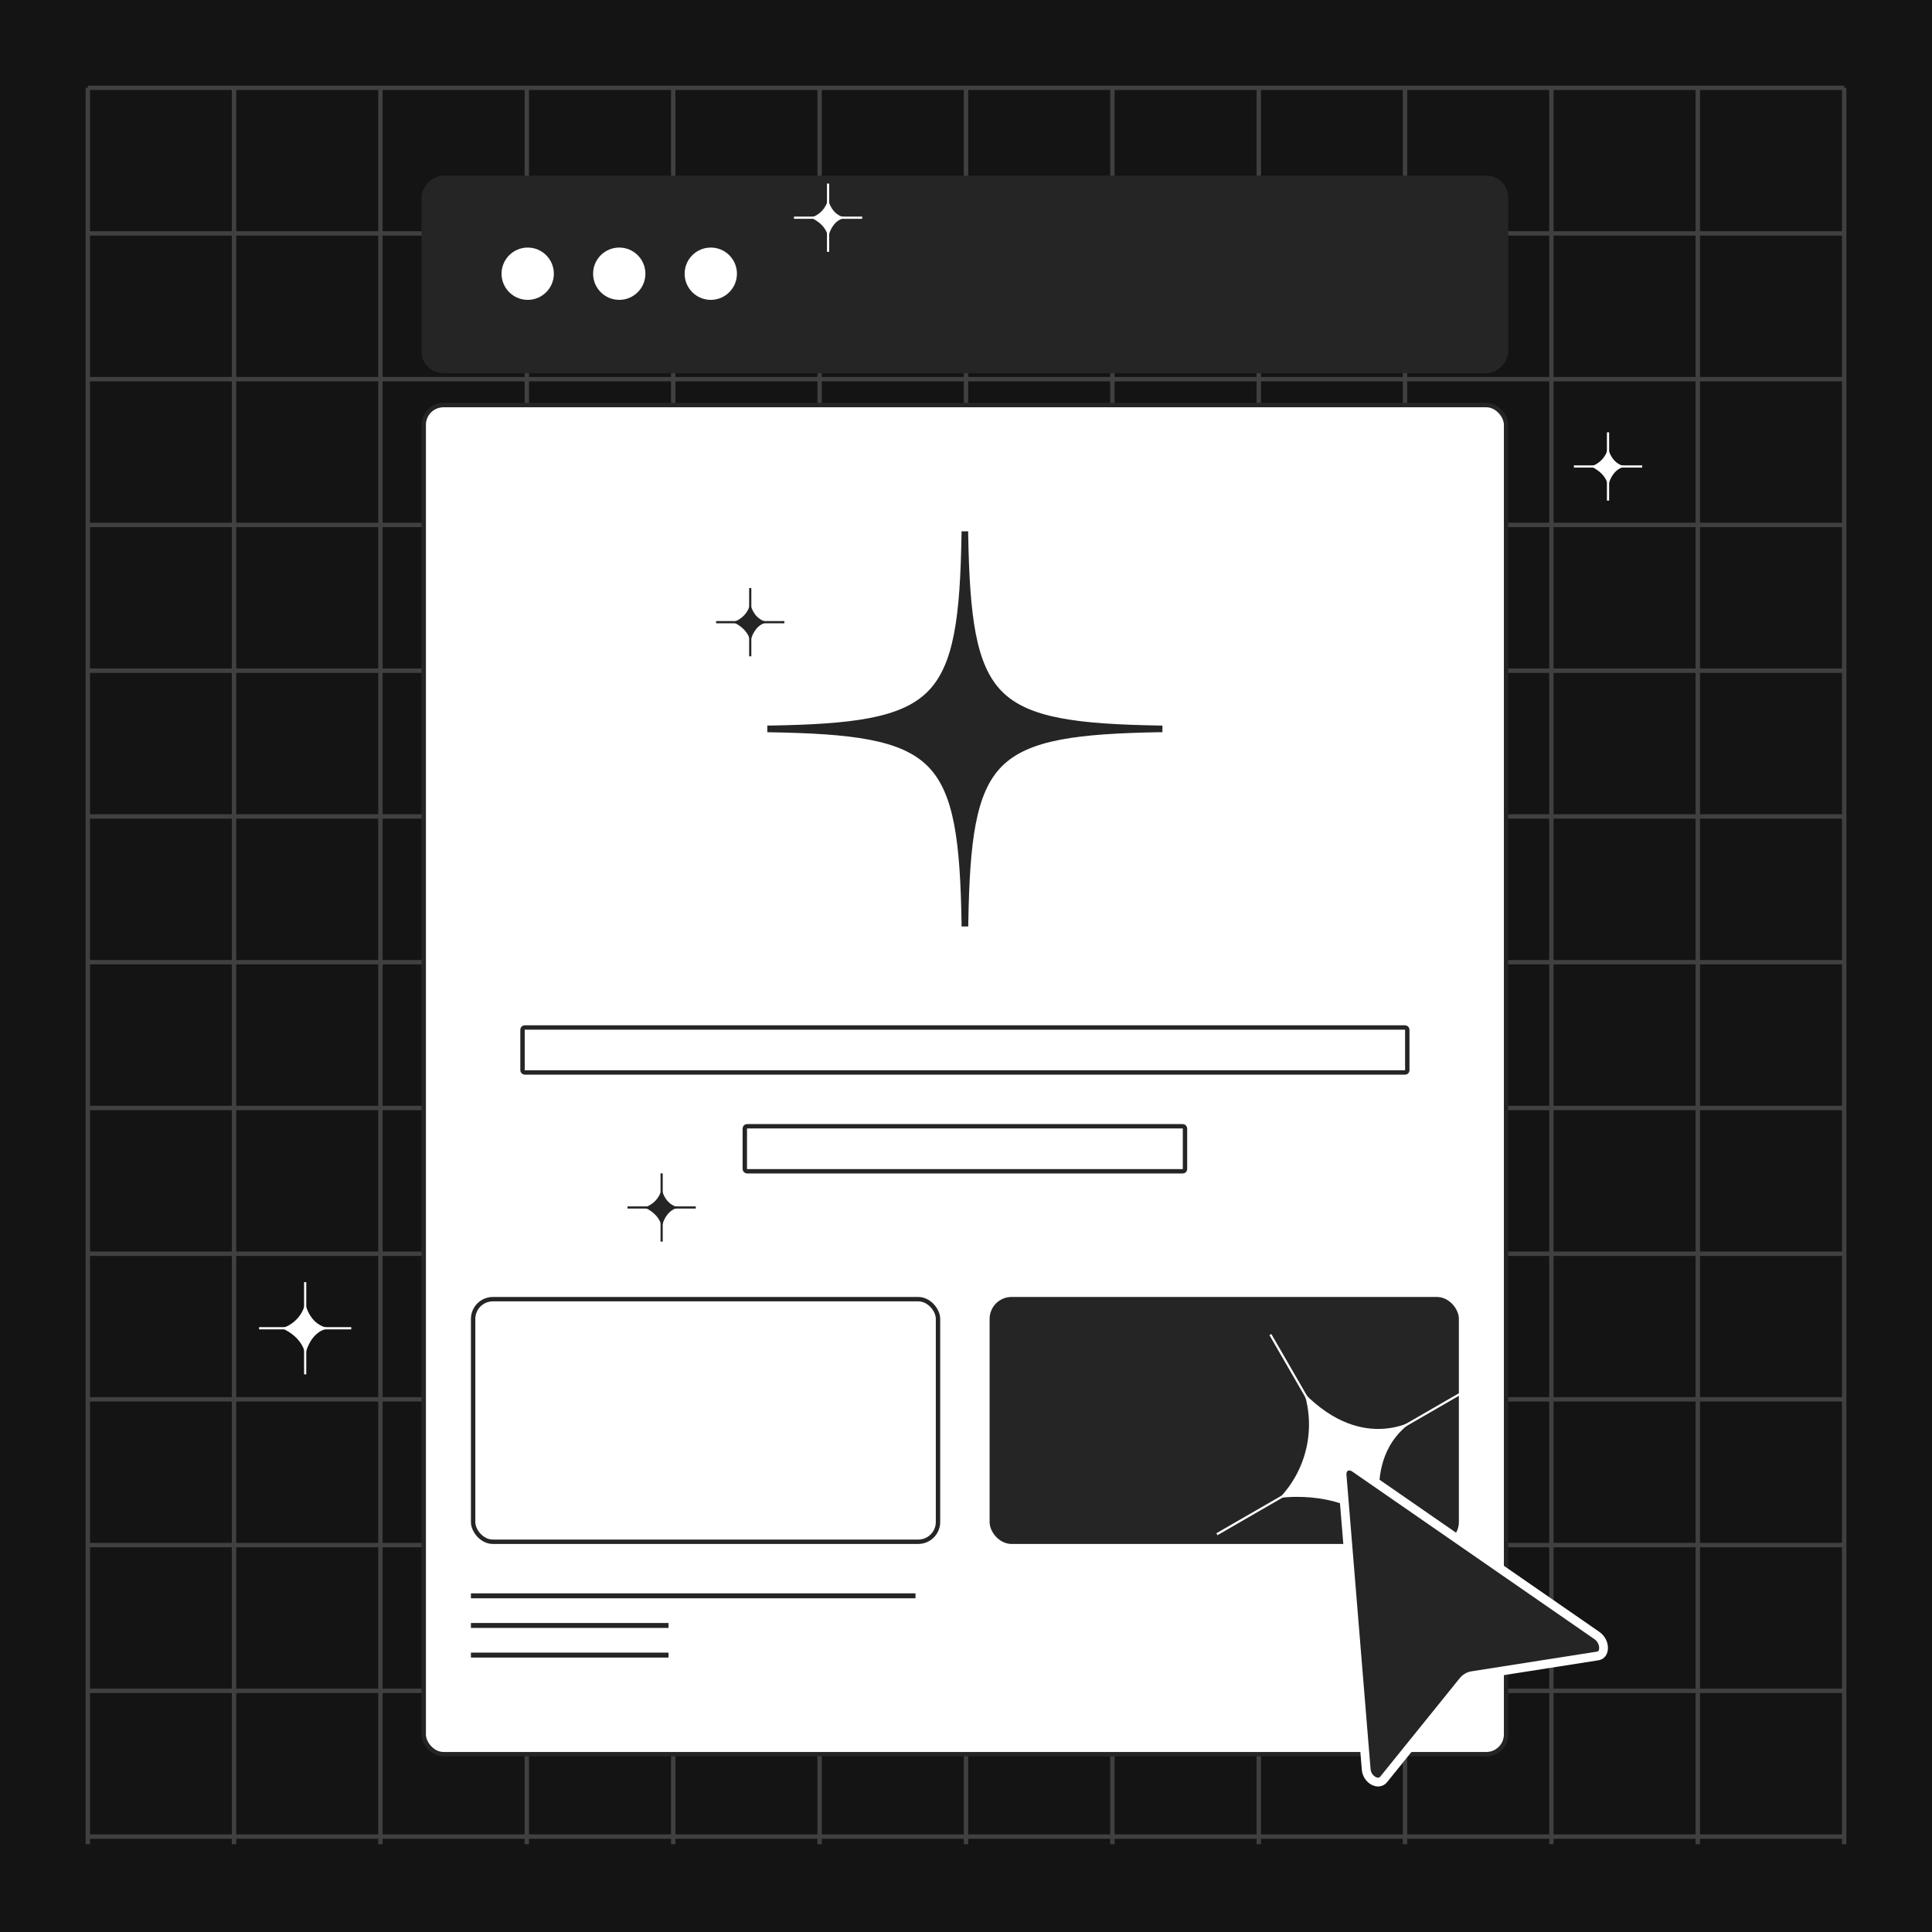 <svg width="440" height="440" viewBox="0 0 440 440" fill="none" xmlns="http://www.w3.org/2000/svg">
<rect width="440" height="440" fill="#141414"/>
<g opacity="0.4">
<path d="M20 20V420" stroke="#838383" stroke-miterlimit="10"/>
<path d="M53.3 20V420" stroke="#838383" stroke-miterlimit="10"/>
<path d="M86.64 20V420" stroke="#838383" stroke-miterlimit="10"/>
<path d="M119.98 20V420" stroke="#838383" stroke-miterlimit="10"/>
<path d="M153.32 20V420" stroke="#838383" stroke-miterlimit="10"/>
<path d="M186.66 20V420" stroke="#838383" stroke-miterlimit="10"/>
<path d="M220 20V420" stroke="#838383" stroke-miterlimit="10"/>
<path d="M253.34 20V420" stroke="#838383" stroke-miterlimit="10"/>
<path d="M286.68 20V420" stroke="#838383" stroke-miterlimit="10"/>
<path d="M319.98 20V420" stroke="#838383" stroke-miterlimit="10"/>
<path d="M353.32 20V420" stroke="#838383" stroke-miterlimit="10"/>
<path d="M386.66 20V420" stroke="#838383" stroke-miterlimit="10"/>
<path d="M420 20V420" stroke="#838383" stroke-miterlimit="10"/>
<path d="M420 20H20" stroke="#838383" stroke-miterlimit="10"/>
<path d="M420 53.157H20" stroke="#838383" stroke-miterlimit="10"/>
<path d="M420 86.353H20" stroke="#838383" stroke-miterlimit="10"/>
<path d="M420 119.549H20" stroke="#838383" stroke-miterlimit="10"/>
<path d="M420 152.745H20" stroke="#838383" stroke-miterlimit="10"/>
<path d="M420 185.941H20" stroke="#838383" stroke-miterlimit="10"/>
<path d="M420 219.137H20" stroke="#838383" stroke-miterlimit="10"/>
<path d="M420 252.333H20" stroke="#838383" stroke-miterlimit="10"/>
<path d="M420 285.529H20" stroke="#838383" stroke-miterlimit="10"/>
<path d="M420 318.686H20" stroke="#838383" stroke-miterlimit="10"/>
<path d="M420 351.881H20" stroke="#838383" stroke-miterlimit="10"/>
<path d="M420 385.078H20" stroke="#838383" stroke-miterlimit="10"/>
<path d="M420 418.273H20" stroke="#838383" stroke-miterlimit="10"/>
</g>
<rect x="96.5" y="92.255" width="246.5" height="307.245" rx="4.5" fill="white" stroke="#252525"/>
<rect x="107.75" y="295.875" width="105.875" height="55.25" rx="4.5" stroke="#252525"/>
<rect x="225.875" y="295.875" width="105.875" height="55.25" rx="4.5" fill="#252525" stroke="#252525"/>
<rect x="119" y="234" width="201.5" height="10.25" rx="0.5" stroke="#252525"/>
<rect x="169.625" y="256.5" width="100.25" height="10.25" rx="0.5" stroke="#252525"/>
<rect x="107.531" y="363.156" width="100.688" height="0.562" stroke="#252525" stroke-width="0.562"/>
<rect x="107.531" y="369.906" width="44.438" height="0.562" stroke="#252525" stroke-width="0.562"/>
<rect x="107.531" y="376.656" width="44.438" height="0.562" stroke="#252525" stroke-width="0.562"/>
<rect x="0.5" y="-0.5" width="246.5" height="44" rx="4.5" transform="matrix(1 0 0 -1 96 84)" fill="#252525" stroke="#252525"/>
<circle cx="120.182" cy="62.337" r="5.956" fill="white"/>
<circle cx="141.03" cy="62.337" r="5.956" fill="white"/>
<circle cx="161.877" cy="62.337" r="5.956" fill="white"/>
<g clip-path="url(#clip0_243_4254)">
<path d="M264.082 165.898C225.559 165.241 220.491 160.196 219.852 121.668H219.648C218.992 160.196 213.947 165.259 175.418 165.898V166.102C213.947 166.758 219.009 171.809 219.648 210.337H219.852C220.509 171.809 225.559 166.747 264.082 166.102V165.898Z" fill="#252525"/>
<path d="M220.508 211.006H218.992V210.343C218.678 191.779 217.353 180.568 211.273 174.488C205.194 168.409 193.971 167.09 175.407 166.77L174.75 166.758V165.241H175.407C193.971 164.922 205.182 163.596 211.261 157.517C217.341 151.438 218.666 140.22 218.98 121.657V121H220.497V121.657C220.84 140.22 222.165 151.432 228.221 157.511C234.277 163.591 245.512 164.916 264.076 165.235H264.733V166.752H264.076C245.529 167.09 234.318 168.415 228.221 174.471C222.124 180.527 220.84 191.779 220.52 210.343L220.508 211.006ZM189.123 166.003C200.166 166.863 207.542 168.862 212.226 173.558C216.911 178.255 218.904 185.63 219.782 196.661C220.642 185.618 222.642 178.237 227.338 173.558C232.034 168.88 239.404 166.874 250.441 166.003C239.398 165.137 232.016 163.137 227.338 158.447C222.659 153.757 220.654 146.375 219.782 135.344C218.916 146.387 216.917 153.762 212.226 158.447C207.536 163.132 200.137 165.137 189.106 166.003H189.123Z" fill="#252525"/>
</g>
<g clip-path="url(#clip1_243_4254)">
<path d="M59 302.5H80" stroke="white" stroke-width="0.5" stroke-miterlimit="10"/>
<path d="M69.5 313V292" stroke="white" stroke-width="0.5" stroke-miterlimit="10"/>
<path d="M69.5 296.876C69.195 298.198 68.543 299.416 67.612 300.403C66.68 301.39 65.503 302.112 64.2 302.493C64.2 302.493 68.837 304.269 69.533 308.522C69.533 308.522 70.626 302.493 75.661 302.493C75.628 302.493 71.063 302.845 69.5 296.876Z" fill="white"/>
</g>
<g clip-path="url(#clip2_243_4254)">
<path d="M163.09 141.694H178.636" stroke="#252525" stroke-width="0.5" stroke-miterlimit="10"/>
<path d="M170.863 149.467V133.921" stroke="#252525" stroke-width="0.5" stroke-miterlimit="10"/>
<path d="M170.863 137.53C170.637 138.509 170.155 139.411 169.465 140.141C168.776 140.872 167.904 141.407 166.94 141.689C166.94 141.689 170.373 143.003 170.888 146.152C170.888 146.152 171.697 141.689 175.424 141.689C175.399 141.689 172.02 141.949 170.863 137.53Z" fill="#252525"/>
</g>
<g clip-path="url(#clip3_243_4254)">
<path d="M142.91 274.995H158.456" stroke="#252525" stroke-width="0.5" stroke-miterlimit="10"/>
<path d="M150.683 282.768V267.222" stroke="#252525" stroke-width="0.5" stroke-miterlimit="10"/>
<path d="M150.683 270.832C150.457 271.811 149.975 272.712 149.285 273.443C148.596 274.174 147.724 274.708 146.76 274.99C146.76 274.99 150.193 276.305 150.708 279.453C150.708 279.453 151.517 274.99 155.244 274.99C155.22 274.99 151.841 275.25 150.683 270.832Z" fill="#252525"/>
</g>
<g clip-path="url(#clip4_243_4254)">
<path d="M180.815 49.581H196.361" stroke="white" stroke-width="0.5" stroke-miterlimit="10"/>
<path d="M188.588 57.354V41.808" stroke="white" stroke-width="0.5" stroke-miterlimit="10"/>
<path d="M188.588 45.417C188.362 46.396 187.88 47.297 187.19 48.028C186.501 48.759 185.629 49.293 184.665 49.576C184.665 49.576 188.098 50.89 188.613 54.038C188.613 54.038 189.422 49.576 193.149 49.576C193.124 49.576 189.746 49.836 188.588 45.417Z" fill="white"/>
</g>
<path d="M358.444 106.238H373.991" stroke="white" stroke-width="0.5" stroke-miterlimit="10"/>
<path d="M366.218 114.011V98.464" stroke="white" stroke-width="0.5" stroke-miterlimit="10"/>
<path d="M366.218 102.074C365.992 103.053 365.509 103.954 364.82 104.685C364.13 105.416 363.258 105.95 362.294 106.232C362.294 106.232 365.727 107.547 366.242 110.695C366.242 110.695 367.051 106.232 370.778 106.232C370.754 106.232 367.375 106.492 366.218 102.074Z" fill="white"/>
<path d="M277.143 349.413L334.795 316.127" stroke="white" stroke-width="0.5" stroke-miterlimit="10"/>
<path d="M322.611 361.596L289.326 303.944" stroke="white" stroke-width="0.5" stroke-miterlimit="10"/>
<path d="M297.054 317.33C298.313 321.444 298.453 325.819 297.461 330.006C296.469 334.193 294.38 338.04 291.409 341.152C291.409 341.152 306.953 338.676 315.604 349.249C315.604 349.249 309.05 330.967 322.872 322.987C322.781 323.039 310.807 331.238 297.054 317.33Z" fill="white"/>
<path d="M363.798 377.144L335.412 381.598C334.519 381.71 333.704 382.181 333.16 382.898L315.116 405.251C315.115 405.252 315.115 405.253 315.114 405.254C314.565 405.918 313.729 406.036 312.866 405.601C311.987 405.159 311.227 404.185 311.137 402.92L311.136 402.909L305.657 336.06L305.656 336.05L305.655 336.039C305.554 335.054 305.964 334.401 306.469 334.103C306.968 333.808 307.742 333.752 308.601 334.354L308.606 334.357L363.741 372.52C364.792 373.289 365.251 374.473 365.194 375.458C365.141 376.376 364.684 376.97 363.958 377.119L363.798 377.144Z" fill="#252525" stroke="white" stroke-width="2"/>
<defs>
<clipPath id="clip0_243_4254">
<rect width="90" height="90.006" fill="white" transform="translate(174.75 121)"/>
</clipPath>
<clipPath id="clip1_243_4254">
<rect width="21" height="21" fill="white" transform="translate(59 292)"/>
</clipPath>
<clipPath id="clip2_243_4254">
<rect width="15.546" height="15.546" fill="white" transform="translate(163.09 133.921)"/>
</clipPath>
<clipPath id="clip3_243_4254">
<rect width="15.546" height="15.546" fill="white" transform="translate(142.91 267.222)"/>
</clipPath>
<clipPath id="clip4_243_4254">
<rect width="15.546" height="15.546" fill="white" transform="translate(180.815 41.808)"/>
</clipPath>
</defs>
</svg>
